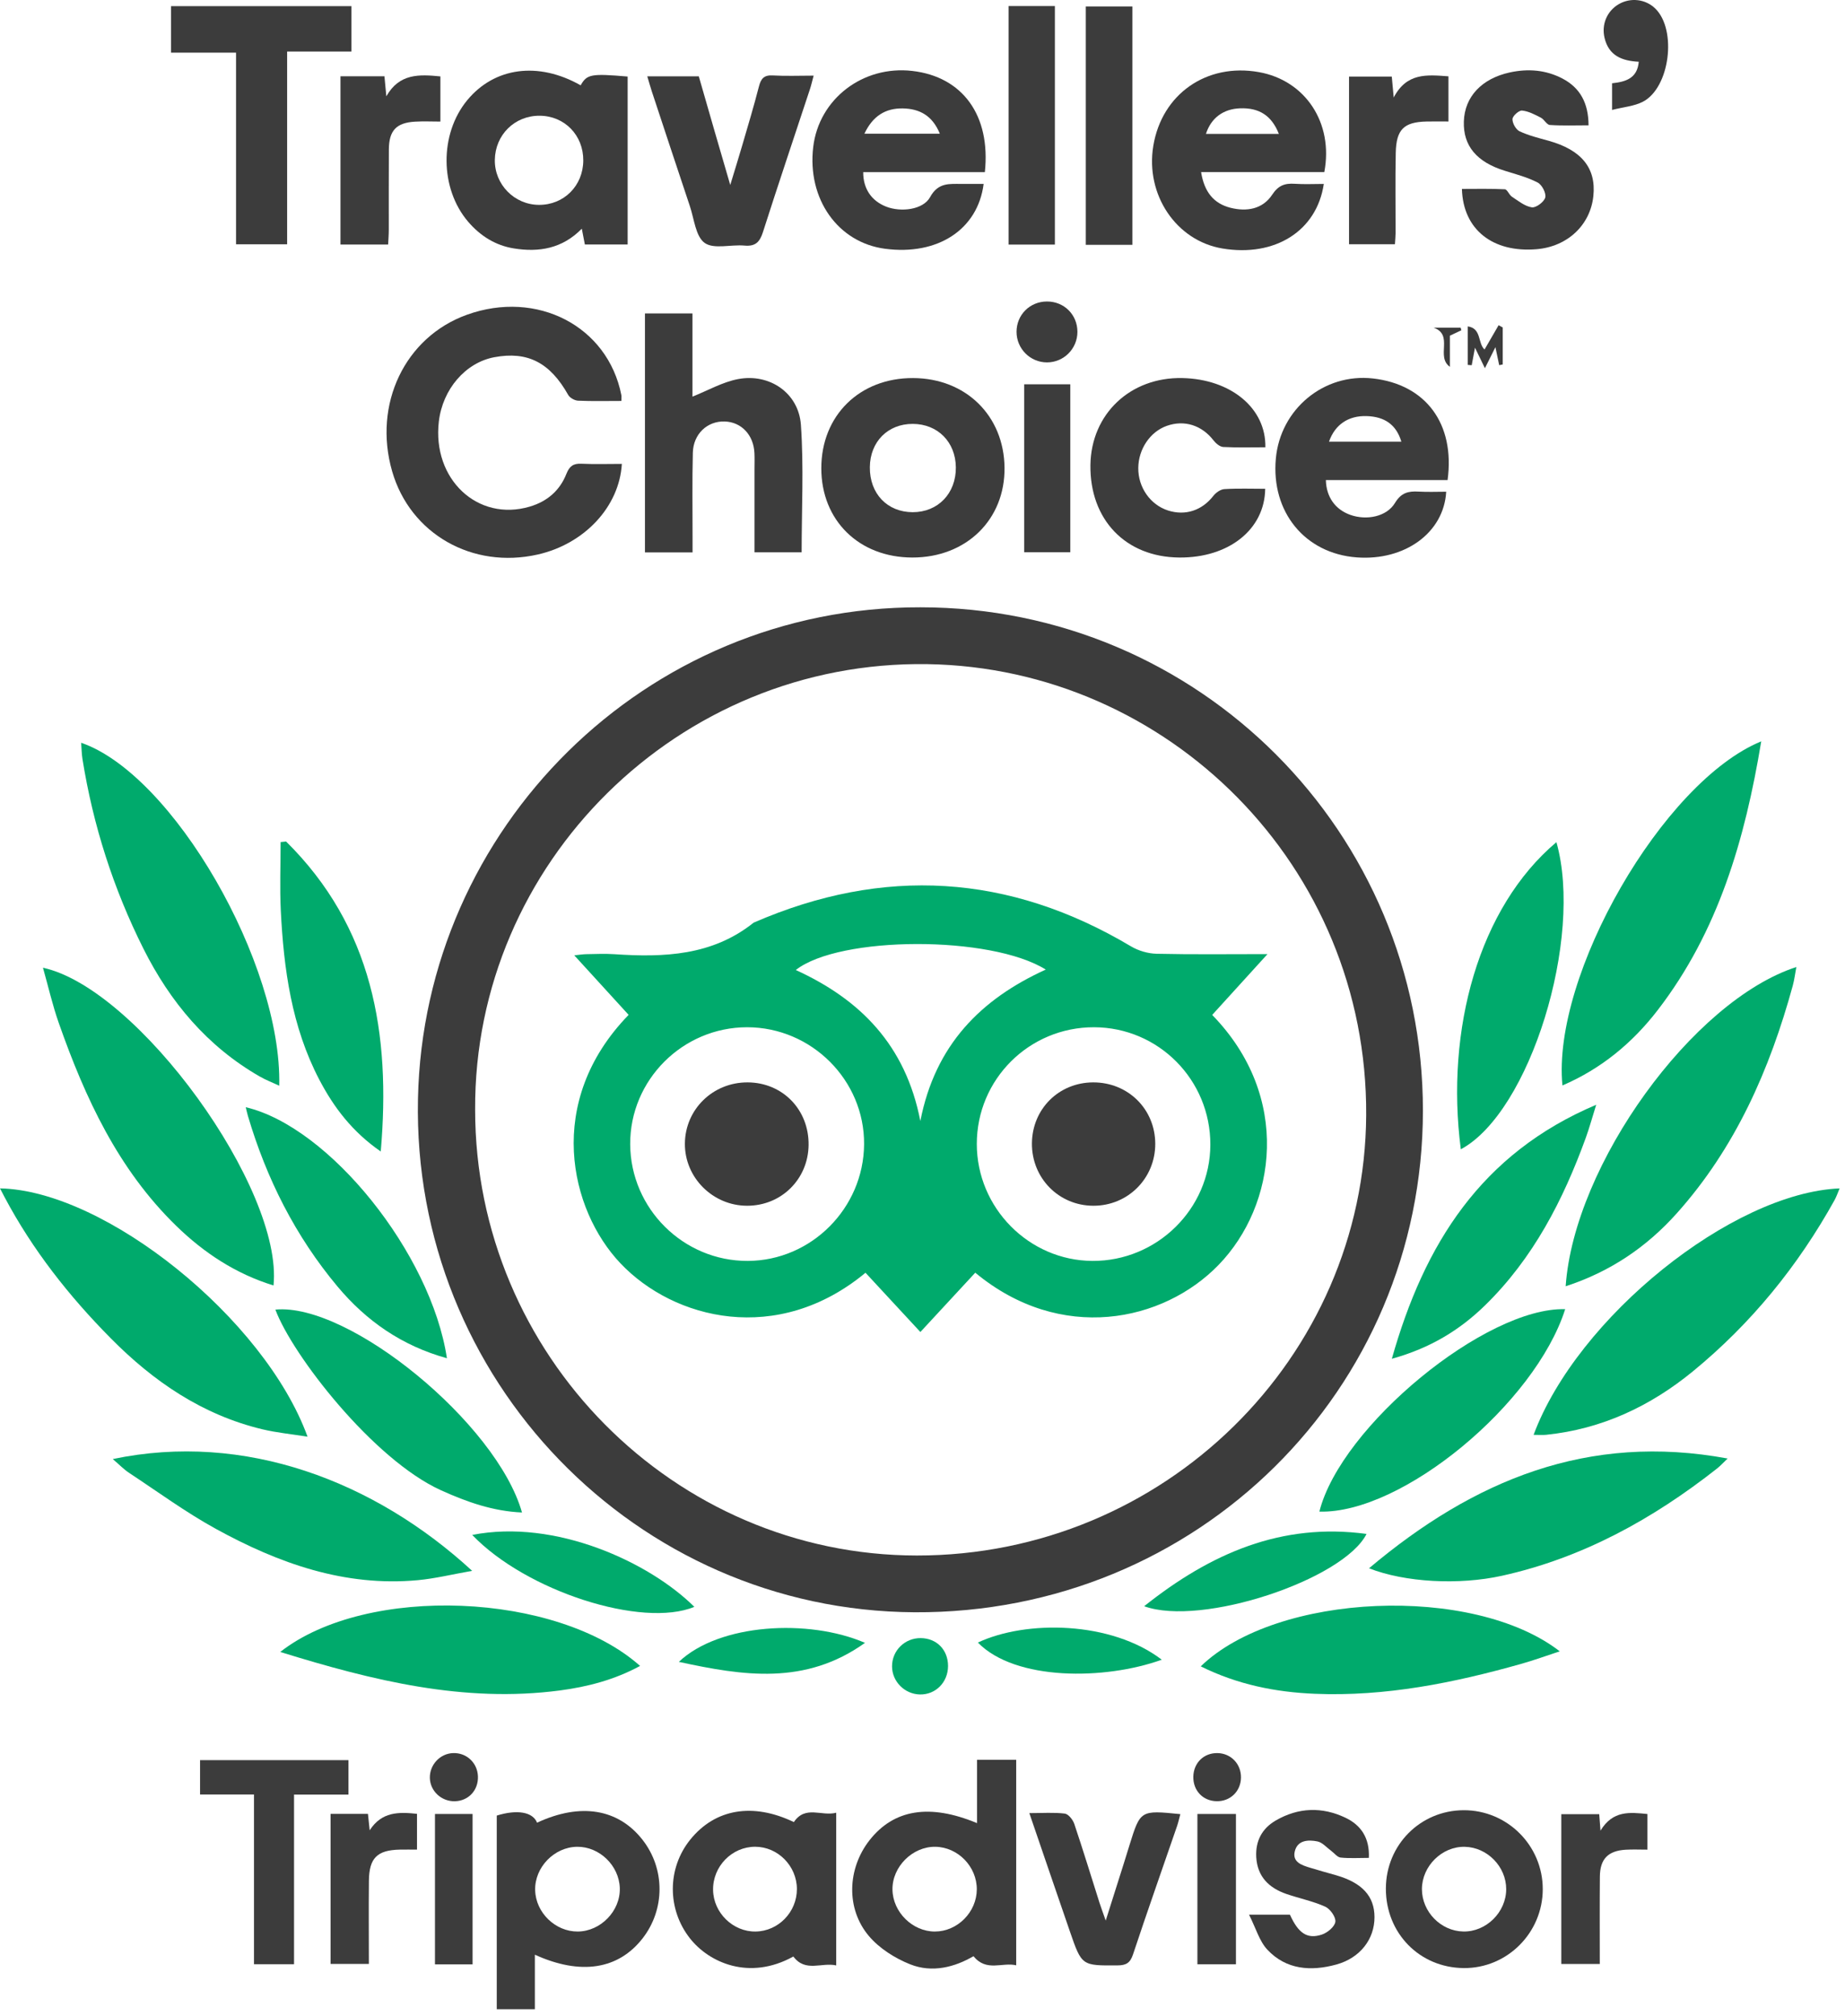 <svg width="65" height="71" viewBox="0 0 65 71" fill="none" xmlns="http://www.w3.org/2000/svg">
<path fill-rule="evenodd" clip-rule="evenodd" d="M32.428 21.39C42.23 21.39 50.134 29.307 50.13 39.121C50.125 48.961 42.177 56.842 32.217 56.786C22.406 56.73 14.517 48.582 14.725 38.703C14.925 29.174 22.728 21.37 32.428 21.39ZM16.739 39.081C16.739 47.715 23.741 54.782 32.301 54.787C41.006 54.792 48.08 47.822 48.131 39.282C48.183 30.488 41.138 23.527 32.68 23.392C23.904 23.252 16.699 30.396 16.739 39.081Z" fill="#3C3C3C"/>
<path fill-rule="evenodd" clip-rule="evenodd" d="M21.892 14.122C21.359 14.122 20.862 14.135 20.367 14.113C20.245 14.107 20.076 14.013 20.018 13.91C19.378 12.772 18.589 12.362 17.413 12.582C16.401 12.772 15.595 13.706 15.461 14.843C15.222 16.878 16.828 18.384 18.659 17.845C19.276 17.664 19.72 17.282 19.954 16.691C20.06 16.424 20.194 16.319 20.481 16.333C20.955 16.355 21.431 16.339 21.908 16.339C21.818 17.853 20.587 19.158 18.948 19.53C16.641 20.054 14.45 18.803 13.815 16.599C13.135 14.238 14.264 11.874 16.447 11.087C18.92 10.196 21.41 11.488 21.89 13.913C21.9 13.961 21.892 14.014 21.892 14.122Z" fill="#3C3C3C"/>
<path fill-rule="evenodd" clip-rule="evenodd" d="M54.029 50.537C55.565 46.406 61.021 42.014 64.81 41.857C64.746 42.008 64.702 42.142 64.635 42.264C63.347 44.586 61.696 46.616 59.643 48.299C58.143 49.529 56.434 50.333 54.478 50.535C54.345 50.549 54.21 50.537 54.029 50.537Z" fill="#00AA6C"/>
<path fill-rule="evenodd" clip-rule="evenodd" d="M2.859 26.161C6.089 27.27 9.94 33.927 9.838 38.24C9.591 38.125 9.358 38.036 9.145 37.913C7.299 36.851 5.993 35.291 5.051 33.41C3.992 31.296 3.278 29.067 2.905 26.732C2.876 26.549 2.875 26.362 2.859 26.161Z" fill="#00AA6C"/>
<path fill-rule="evenodd" clip-rule="evenodd" d="M62.049 26.111C61.476 29.572 60.535 32.808 58.402 35.577C57.515 36.73 56.412 37.644 55.045 38.231C54.666 34.352 58.581 27.534 62.049 26.111Z" fill="#00AA6C"/>
<path fill-rule="evenodd" clip-rule="evenodd" d="M0 41.856C3.703 41.929 9.322 46.443 10.835 50.602C10.265 50.511 9.75 50.462 9.251 50.343C7.131 49.837 5.405 48.657 3.897 47.131C2.431 45.649 1.149 44.023 0.166 42.174C0.119 42.086 0.073 41.996 0 41.856Z" fill="#00AA6C"/>
<path fill-rule="evenodd" clip-rule="evenodd" d="M55.159 45.304C55.455 41.021 59.637 35.241 63.286 34.06C63.241 34.299 63.216 34.512 63.16 34.716C62.349 37.674 61.136 40.434 59.066 42.743C58.011 43.92 56.732 44.792 55.159 45.304Z" fill="#00AA6C"/>
<path fill-rule="evenodd" clip-rule="evenodd" d="M9.636 45.276C8.305 44.866 7.184 44.127 6.204 43.172C4.16 41.181 2.998 38.669 2.07 36.029C1.85 35.403 1.702 34.752 1.514 34.085C4.867 34.811 9.984 41.878 9.636 45.276Z" fill="#00AA6C"/>
<path fill-rule="evenodd" clip-rule="evenodd" d="M48.231 55.237C51.922 52.129 55.949 50.459 60.866 51.371C60.705 51.523 60.606 51.633 60.492 51.723C58.228 53.504 55.756 54.87 52.921 55.499C51.399 55.837 49.497 55.734 48.231 55.237Z" fill="#00AA6C"/>
<path fill-rule="evenodd" clip-rule="evenodd" d="M3.973 51.39C8.62 50.415 13.202 52.169 16.634 55.327C15.934 55.45 15.33 55.599 14.718 55.656C12.138 55.894 9.81 55.06 7.604 53.848C6.542 53.264 5.556 52.541 4.542 51.872C4.362 51.753 4.21 51.593 3.973 51.39Z" fill="#00AA6C"/>
<path fill-rule="evenodd" clip-rule="evenodd" d="M22.722 11.039C23.282 11.039 23.808 11.039 24.396 11.039C24.396 12.061 24.396 13.061 24.396 13.97C24.946 13.751 25.454 13.457 25.998 13.353C27.108 13.14 28.138 13.841 28.216 14.964C28.32 16.444 28.242 17.936 28.242 19.453C27.723 19.453 27.183 19.453 26.581 19.453C26.581 18.472 26.581 17.5 26.581 16.527C26.581 16.338 26.588 16.149 26.579 15.961C26.552 15.32 26.119 14.862 25.528 14.845C24.92 14.827 24.426 15.283 24.409 15.945C24.384 16.923 24.4 17.902 24.399 18.88C24.399 19.064 24.399 19.248 24.399 19.457C23.815 19.457 23.288 19.457 22.722 19.457C22.722 16.669 22.722 13.881 22.722 11.039Z" fill="#3C3C3C"/>
<path fill-rule="evenodd" clip-rule="evenodd" d="M20.457 3.005C20.676 2.613 20.827 2.586 22.112 2.696C22.112 4.655 22.112 6.617 22.112 8.611C21.613 8.611 21.124 8.611 20.605 8.611C20.574 8.451 20.543 8.289 20.497 8.055C19.806 8.761 18.983 8.891 18.105 8.75C17.457 8.646 16.924 8.312 16.494 7.811C15.492 6.642 15.476 4.72 16.462 3.528C17.419 2.37 18.96 2.157 20.457 3.005ZM20.549 5.655C20.555 4.763 19.89 4.08 19.009 4.076C18.132 4.072 17.446 4.749 17.433 5.632C17.421 6.497 18.121 7.211 18.986 7.216C19.866 7.221 20.543 6.545 20.549 5.655Z" fill="#3C3C3C"/>
<path fill-rule="evenodd" clip-rule="evenodd" d="M9.873 58.184C12.927 55.791 19.634 56.079 22.55 58.676C21.653 59.164 20.698 59.412 19.719 59.541C16.351 59.982 13.151 59.2 9.873 58.184Z" fill="#00AA6C"/>
<path fill-rule="evenodd" clip-rule="evenodd" d="M42.303 58.691C44.978 56.096 51.894 55.795 54.951 58.162C54.47 58.32 54.044 58.476 53.608 58.599C51.224 59.273 48.81 59.761 46.316 59.657C44.94 59.6 43.598 59.334 42.303 58.691Z" fill="#00AA6C"/>
<path fill-rule="evenodd" clip-rule="evenodd" d="M50.999 16.909C49.557 16.909 48.134 16.909 46.711 16.909C46.725 17.505 47.042 17.946 47.571 18.134C48.146 18.339 48.855 18.199 49.146 17.714C49.363 17.353 49.618 17.293 49.977 17.315C50.3 17.334 50.624 17.319 50.95 17.319C50.869 18.762 49.493 19.76 47.794 19.632C45.974 19.494 44.778 18.034 44.948 16.155C45.105 14.407 46.644 13.136 48.368 13.33C50.229 13.539 51.267 14.921 50.999 16.909ZM49.37 15.556C49.194 14.964 48.79 14.675 48.147 14.655C47.504 14.636 47.032 14.953 46.821 15.556C47.672 15.556 48.517 15.556 49.37 15.556Z" fill="#3C3C3C"/>
<path fill-rule="evenodd" clip-rule="evenodd" d="M42.315 6.061C42.428 6.768 42.764 7.169 43.349 7.318C43.921 7.463 44.482 7.369 44.82 6.857C45.036 6.53 45.264 6.45 45.613 6.473C45.951 6.496 46.292 6.478 46.638 6.478C46.392 8.138 44.913 9.061 43.066 8.752C41.438 8.48 40.347 6.86 40.631 5.139C40.932 3.313 42.509 2.211 44.351 2.54C45.987 2.832 46.985 4.327 46.656 6.061C45.234 6.061 43.801 6.061 42.315 6.061ZM42.486 4.716C43.339 4.716 44.189 4.716 45.055 4.716C44.8 4.07 44.363 3.792 43.691 3.815C43.096 3.836 42.665 4.156 42.486 4.716Z" fill="#3C3C3C"/>
<path fill-rule="evenodd" clip-rule="evenodd" d="M34.697 6.064C33.248 6.064 31.829 6.064 30.411 6.064C30.409 6.649 30.703 7.075 31.219 7.278C31.743 7.483 32.525 7.389 32.769 6.941C33.053 6.42 33.454 6.478 33.889 6.478C34.142 6.478 34.394 6.478 34.654 6.478C34.447 8.092 33.028 9.005 31.182 8.762C29.518 8.544 28.432 7.005 28.65 5.176C28.851 3.486 30.399 2.298 32.138 2.498C33.91 2.701 34.909 4.06 34.697 6.064ZM30.453 4.71C31.372 4.71 32.22 4.71 33.111 4.71C32.852 4.075 32.401 3.83 31.811 3.819C31.194 3.807 30.747 4.086 30.453 4.71Z" fill="#3C3C3C"/>
<path fill-rule="evenodd" clip-rule="evenodd" d="M28.935 16.494C28.934 14.636 30.285 13.308 32.169 13.316C34.025 13.323 35.369 14.64 35.39 16.47C35.411 18.302 34.041 19.639 32.142 19.637C30.265 19.635 28.935 18.332 28.935 16.494ZM32.155 18.04C33.046 18.041 33.684 17.377 33.675 16.459C33.665 15.567 33.037 14.933 32.158 14.93C31.278 14.927 30.653 15.558 30.645 16.456C30.637 17.387 31.258 18.038 32.155 18.04Z" fill="#3C3C3C"/>
<path fill-rule="evenodd" clip-rule="evenodd" d="M34.421 64.213C34.421 63.448 34.421 62.731 34.421 61.983C34.887 61.983 35.325 61.983 35.801 61.983C35.801 64.373 35.801 66.764 35.801 69.221C35.309 69.102 34.756 69.465 34.296 68.9C33.644 69.281 32.85 69.498 32.066 69.186C31.531 68.973 30.985 68.628 30.616 68.195C29.794 67.228 29.853 65.81 30.634 64.815C31.486 63.73 32.745 63.515 34.421 64.213ZM34.413 66.547C34.417 65.745 33.75 65.058 32.954 65.046C32.148 65.034 31.43 65.75 31.442 66.555C31.454 67.347 32.149 68.033 32.938 68.031C33.732 68.029 34.409 67.348 34.413 66.547Z" fill="#3C3C3C"/>
<path fill-rule="evenodd" clip-rule="evenodd" d="M18.843 68.847C18.843 69.513 18.843 70.125 18.843 70.766C18.385 70.766 17.963 70.766 17.501 70.766C17.501 68.494 17.501 66.222 17.501 63.947C18.221 63.724 18.771 63.819 18.921 64.197C20.446 63.488 21.776 63.703 22.634 64.797C23.435 65.817 23.436 67.251 22.637 68.274C21.786 69.365 20.461 69.583 18.843 68.847ZM20.334 65.046C19.526 65.054 18.832 65.77 18.854 66.576C18.874 67.367 19.566 68.037 20.356 68.031C21.163 68.024 21.86 67.304 21.836 66.502C21.812 65.709 21.12 65.038 20.334 65.046Z" fill="#3C3C3C"/>
<path fill-rule="evenodd" clip-rule="evenodd" d="M6.025 0.217C8.151 0.217 10.252 0.217 12.382 0.217C12.382 0.751 12.382 1.259 12.382 1.814C11.631 1.814 10.902 1.814 10.116 1.814C10.116 4.096 10.116 6.332 10.116 8.605C9.502 8.605 8.944 8.605 8.316 8.605C8.316 6.382 8.316 4.148 8.316 1.855C7.521 1.855 6.792 1.855 6.025 1.855C6.025 1.293 6.025 0.788 6.025 0.217Z" fill="#3C3C3C"/>
<path fill-rule="evenodd" clip-rule="evenodd" d="M44.579 15.754C44.084 15.754 43.588 15.769 43.094 15.743C42.974 15.736 42.833 15.615 42.751 15.509C42.34 14.978 41.726 14.78 41.107 14.999C40.52 15.207 40.108 15.815 40.102 16.483C40.095 17.165 40.526 17.78 41.15 17.98C41.765 18.176 42.349 17.977 42.747 17.465C42.836 17.351 43 17.235 43.136 17.227C43.614 17.198 44.094 17.216 44.573 17.216C44.557 18.649 43.289 19.651 41.548 19.637C39.656 19.622 38.39 18.304 38.416 16.378C38.441 14.581 39.822 13.276 41.657 13.316C43.359 13.353 44.607 14.375 44.579 15.754Z" fill="#3C3C3C"/>
<path fill-rule="evenodd" clip-rule="evenodd" d="M51.465 40.48C50.918 36.256 52.099 31.965 54.833 29.662C55.791 33.044 53.902 39.175 51.465 40.48Z" fill="#00AA6C"/>
<path fill-rule="evenodd" clip-rule="evenodd" d="M15.745 47.839C14.156 47.399 12.904 46.523 11.894 45.317C10.409 43.544 9.388 41.515 8.733 39.3C8.706 39.207 8.686 39.112 8.658 38.998C11.603 39.688 15.186 44.147 15.745 47.839Z" fill="#00AA6C"/>
<path fill-rule="evenodd" clip-rule="evenodd" d="M18.39 53.272C17.37 53.227 16.45 52.903 15.54 52.491C13.151 51.411 10.293 47.721 9.702 46.126C12.299 45.878 17.505 50.141 18.39 53.272Z" fill="#00AA6C"/>
<path fill-rule="evenodd" clip-rule="evenodd" d="M46.482 53.241C47.239 50.228 52.357 46.03 55.142 46.111C54.078 49.447 49.393 53.324 46.482 53.241Z" fill="#00AA6C"/>
<path fill-rule="evenodd" clip-rule="evenodd" d="M49.035 47.858C50.18 43.81 52.179 40.629 56.235 38.911C56.091 39.371 55.994 39.727 55.869 40.072C55.07 42.27 54.016 44.318 52.32 45.975C51.425 46.849 50.385 47.484 49.035 47.858Z" fill="#00AA6C"/>
<path fill-rule="evenodd" clip-rule="evenodd" d="M10.08 29.64C13.122 32.648 13.774 36.391 13.414 40.557C12.412 39.865 11.759 39.002 11.249 38.027C10.273 36.161 9.995 34.127 9.892 32.061C9.853 31.262 9.886 30.46 9.886 29.659C9.951 29.652 10.015 29.646 10.08 29.64Z" fill="#00AA6C"/>
<path fill-rule="evenodd" clip-rule="evenodd" d="M27.968 64.176C28.374 63.571 28.949 63.984 29.46 63.846C29.46 65.665 29.46 67.411 29.46 69.225C28.945 69.107 28.376 69.481 27.95 68.911C26.396 69.771 24.98 69.124 24.31 68.275C23.503 67.253 23.499 65.81 24.316 64.796C25.196 63.704 26.524 63.483 27.968 64.176ZM28.075 66.532C28.072 65.722 27.406 65.047 26.607 65.045C25.784 65.044 25.108 65.738 25.122 66.57C25.136 67.372 25.823 68.042 26.619 68.031C27.422 68.02 28.077 67.346 28.075 66.532Z" fill="#3C3C3C"/>
<path fill-rule="evenodd" clip-rule="evenodd" d="M55.965 4.414C55.484 4.414 55.041 4.432 54.602 4.402C54.491 4.394 54.404 4.206 54.284 4.144C54.073 4.036 53.849 3.916 53.622 3.894C53.512 3.884 53.289 4.084 53.285 4.194C53.28 4.339 53.406 4.564 53.536 4.625C53.858 4.776 54.212 4.862 54.557 4.958C55.715 5.28 56.237 5.919 56.135 6.902C56.029 7.928 55.223 8.685 54.139 8.777C52.597 8.908 51.543 8.092 51.504 6.654C52.008 6.654 52.513 6.641 53.016 6.667C53.102 6.671 53.166 6.864 53.266 6.929C53.49 7.076 53.721 7.267 53.969 7.303C54.116 7.324 54.402 7.109 54.44 6.955C54.478 6.804 54.324 6.508 54.174 6.43C53.814 6.243 53.41 6.138 53.018 6.016C52.026 5.709 51.544 5.138 51.572 4.278C51.599 3.406 52.204 2.766 53.191 2.551C53.834 2.412 54.456 2.46 55.041 2.764C55.677 3.095 55.962 3.641 55.965 4.414Z" fill="#3C3C3C"/>
<path fill-rule="evenodd" clip-rule="evenodd" d="M22.804 2.689C23.428 2.689 24.006 2.689 24.619 2.689C24.8 3.316 24.979 3.94 25.159 4.564C25.335 5.173 25.513 5.781 25.727 6.515C25.889 5.981 26.023 5.555 26.148 5.125C26.35 4.434 26.558 3.744 26.737 3.047C26.808 2.772 26.913 2.64 27.221 2.657C27.681 2.684 28.144 2.664 28.665 2.664C28.612 2.859 28.58 3.004 28.534 3.143C27.981 4.821 27.416 6.495 26.878 8.177C26.766 8.527 26.612 8.685 26.229 8.65C25.753 8.606 25.151 8.787 24.827 8.557C24.507 8.329 24.456 7.712 24.304 7.26C23.852 5.911 23.407 4.559 22.96 3.208C22.908 3.048 22.863 2.885 22.804 2.689Z" fill="#3C3C3C"/>
<path fill-rule="evenodd" clip-rule="evenodd" d="M48.825 66.514C48.83 64.979 50.039 63.765 51.563 63.758C53.1 63.752 54.352 65 54.352 66.538C54.351 68.078 53.096 69.332 51.566 69.318C50.01 69.304 48.82 68.088 48.825 66.514ZM53.064 66.54C53.065 65.747 52.399 65.064 51.606 65.047C50.802 65.029 50.096 65.727 50.095 66.537C50.095 67.332 50.757 68.013 51.55 68.03C52.356 68.048 53.062 67.353 53.064 66.54Z" fill="#3C3C3C"/>
<path fill-rule="evenodd" clip-rule="evenodd" d="M8.948 63.205C8.295 63.205 7.686 63.205 7.048 63.205C7.048 62.781 7.048 62.41 7.048 61.995C8.776 61.995 10.512 61.995 12.277 61.995C12.277 62.38 12.277 62.767 12.277 63.207C11.64 63.207 11.03 63.207 10.359 63.207C10.359 65.222 10.359 67.185 10.359 69.182C9.862 69.182 9.428 69.182 8.948 69.182C8.948 67.189 8.948 65.224 8.948 63.205Z" fill="#3C3C3C"/>
<path fill-rule="evenodd" clip-rule="evenodd" d="M48.225 65.437C47.874 65.437 47.549 65.459 47.23 65.426C47.112 65.413 47.009 65.27 46.897 65.188C46.738 65.072 46.59 64.893 46.413 64.857C46.089 64.791 45.707 64.809 45.614 65.214C45.529 65.586 45.861 65.694 46.145 65.781C46.456 65.878 46.77 65.962 47.083 66.052C47.991 66.317 48.42 66.786 48.424 67.517C48.428 68.296 47.92 68.962 47.08 69.193C46.19 69.438 45.316 69.38 44.65 68.671C44.369 68.371 44.248 67.92 44.004 67.437C44.599 67.437 45.018 67.437 45.445 67.437C45.74 68.09 46.054 68.312 46.573 68.137C46.769 68.072 47.022 67.86 47.045 67.688C47.067 67.523 46.864 67.235 46.689 67.156C46.256 66.961 45.779 66.865 45.326 66.71C44.709 66.498 44.298 66.102 44.258 65.411C44.227 64.844 44.46 64.402 44.944 64.121C45.742 63.657 46.581 63.631 47.405 64.025C47.954 64.287 48.257 64.742 48.225 65.437Z" fill="#3C3C3C"/>
<path fill-rule="evenodd" clip-rule="evenodd" d="M37.164 8.615C36.617 8.615 36.093 8.615 35.532 8.615C35.532 5.814 35.532 3.026 35.532 0.214C36.081 0.214 36.607 0.214 37.164 0.214C37.164 3.016 37.164 5.801 37.164 8.615Z" fill="#3C3C3C"/>
<path fill-rule="evenodd" clip-rule="evenodd" d="M39.895 8.624C39.317 8.624 38.806 8.624 38.253 8.624C38.253 5.826 38.253 3.045 38.253 0.227C38.785 0.227 39.323 0.227 39.895 0.227C39.895 3.017 39.895 5.801 39.895 8.624Z" fill="#3C3C3C"/>
<path fill-rule="evenodd" clip-rule="evenodd" d="M36.264 63.86C36.735 63.86 37.129 63.83 37.512 63.877C37.639 63.893 37.796 64.09 37.846 64.236C38.157 65.16 38.442 66.093 38.737 67.022C38.787 67.179 38.846 67.333 38.955 67.645C39.2 66.875 39.398 66.251 39.594 65.627C39.662 65.415 39.725 65.202 39.792 64.989C40.176 63.755 40.176 63.755 41.584 63.896C41.544 64.042 41.514 64.182 41.468 64.317C40.95 65.822 40.419 67.323 39.918 68.833C39.818 69.137 39.676 69.222 39.372 69.224C38.115 69.232 38.112 69.243 37.697 68.04C37.228 66.681 36.764 65.321 36.264 63.86Z" fill="#3C3C3C"/>
<path fill-rule="evenodd" clip-rule="evenodd" d="M11.995 2.686C12.524 2.686 13.016 2.686 13.544 2.686C13.564 2.898 13.583 3.095 13.611 3.392C14.068 2.584 14.767 2.617 15.515 2.691C15.515 3.191 15.515 3.697 15.515 4.282C15.223 4.282 14.92 4.267 14.62 4.285C13.962 4.324 13.705 4.596 13.7 5.263C13.693 6.205 13.699 7.148 13.697 8.09C13.697 8.257 13.683 8.424 13.674 8.613C13.103 8.613 12.565 8.613 11.995 8.613C11.995 6.639 11.995 4.694 11.995 2.686Z" fill="#3C3C3C"/>
<path fill-rule="evenodd" clip-rule="evenodd" d="M51.029 2.688C51.029 3.223 51.029 3.714 51.029 4.279C50.756 4.279 50.506 4.274 50.257 4.28C49.461 4.299 49.191 4.555 49.173 5.379C49.153 6.322 49.169 7.265 49.167 8.208C49.166 8.327 49.154 8.446 49.144 8.603C48.614 8.603 48.092 8.603 47.527 8.603C47.527 6.647 47.527 4.688 47.527 2.697C48.019 2.697 48.508 2.697 49.033 2.697C49.051 2.891 49.069 3.086 49.101 3.434C49.56 2.556 50.267 2.632 51.029 2.688Z" fill="#3C3C3C"/>
<path fill-rule="evenodd" clip-rule="evenodd" d="M16.637 54.062C19.566 53.487 22.877 55.022 24.462 56.595C22.628 57.356 18.532 56.044 16.637 54.062Z" fill="#00AA6C"/>
<path fill-rule="evenodd" clip-rule="evenodd" d="M40.309 56.573C42.653 54.708 45.15 53.622 48.144 54.027C47.329 55.639 42.321 57.308 40.309 56.573Z" fill="#00AA6C"/>
<path fill-rule="evenodd" clip-rule="evenodd" d="M58.04 63.892C58.04 64.331 58.04 64.705 58.04 65.147C57.77 65.147 57.52 65.135 57.271 65.15C56.652 65.187 56.369 65.476 56.364 66.097C56.355 67.108 56.361 68.12 56.361 69.174C55.904 69.174 55.472 69.174 55.005 69.174C55.005 67.422 55.005 65.68 55.005 63.898C55.446 63.898 55.88 63.898 56.341 63.898C56.354 64.062 56.367 64.225 56.386 64.478C56.821 63.757 57.422 63.831 58.04 63.892Z" fill="#3C3C3C"/>
<path fill-rule="evenodd" clip-rule="evenodd" d="M37.707 13.536C37.707 15.522 37.707 17.471 37.707 19.451C37.164 19.451 36.642 19.451 36.082 19.451C36.082 17.488 36.082 15.527 36.082 13.536C36.609 13.536 37.132 13.536 37.707 13.536Z" fill="#3C3C3C"/>
<path fill-rule="evenodd" clip-rule="evenodd" d="M11.646 63.888C12.092 63.888 12.514 63.888 12.963 63.888C12.982 64.059 12.998 64.22 13.024 64.465C13.451 63.806 14.042 63.817 14.691 63.885C14.691 64.292 14.691 64.691 14.691 65.146C14.486 65.146 14.285 65.142 14.085 65.146C13.288 65.163 13.005 65.44 12.997 66.246C12.987 67.206 12.995 68.167 12.995 69.172C12.531 69.172 12.1 69.172 11.646 69.172C11.646 67.41 11.646 65.664 11.646 63.888Z" fill="#3C3C3C"/>
<path fill-rule="evenodd" clip-rule="evenodd" d="M15.324 69.187C15.324 67.403 15.324 65.664 15.324 63.891C15.772 63.891 16.192 63.891 16.649 63.891C16.649 65.65 16.649 67.403 16.649 69.187C16.225 69.187 15.803 69.187 15.324 69.187Z" fill="#3C3C3C"/>
<path fill-rule="evenodd" clip-rule="evenodd" d="M43.543 69.184C43.082 69.184 42.646 69.184 42.185 69.184C42.185 67.409 42.185 65.667 42.185 63.891C42.646 63.891 43.082 63.891 43.543 63.891C43.543 65.666 43.543 67.409 43.543 69.184Z" fill="#3C3C3C"/>
<path fill-rule="evenodd" clip-rule="evenodd" d="M30.474 57.863C28.367 59.37 26.177 59.024 23.916 58.533C25.341 57.18 28.488 57.006 30.474 57.863Z" fill="#00AA6C"/>
<path fill-rule="evenodd" clip-rule="evenodd" d="M40.93 58.457C38.917 59.181 35.77 59.204 34.451 57.853C36.144 57.056 39.139 57.09 40.93 58.457Z" fill="#00AA6C"/>
<path fill-rule="evenodd" clip-rule="evenodd" d="M56.794 3.872C56.794 3.472 56.794 3.219 56.794 2.933C57.262 2.883 57.684 2.768 57.734 2.175C57.147 2.146 56.679 1.964 56.529 1.336C56.416 0.866 56.611 0.391 57.029 0.147C57.445 -0.095 57.97 -0.034 58.313 0.298C59.088 1.049 58.831 3.098 57.874 3.586C57.572 3.741 57.204 3.768 56.794 3.872Z" fill="#3C3C3C"/>
<path fill-rule="evenodd" clip-rule="evenodd" d="M36.886 10.619C37.49 10.618 37.957 11.084 37.958 11.687C37.958 12.282 37.478 12.764 36.886 12.764C36.294 12.764 35.814 12.282 35.813 11.688C35.813 11.088 36.283 10.619 36.886 10.619Z" fill="#3C3C3C"/>
<path fill-rule="evenodd" clip-rule="evenodd" d="M33.4 58.675C33.4 59.252 32.963 59.694 32.405 59.681C31.868 59.668 31.428 59.223 31.427 58.692C31.426 58.133 31.878 57.689 32.441 57.696C33.001 57.703 33.398 58.109 33.4 58.675Z" fill="#00AA6C"/>
<path fill-rule="evenodd" clip-rule="evenodd" d="M16.029 63.442C15.557 63.455 15.158 63.089 15.144 62.628C15.13 62.161 15.501 61.762 15.963 61.746C16.438 61.73 16.82 62.088 16.838 62.564C16.856 63.052 16.509 63.428 16.029 63.442Z" fill="#3C3C3C"/>
<path fill-rule="evenodd" clip-rule="evenodd" d="M43.72 62.614C43.711 63.095 43.341 63.451 42.86 63.441C42.377 63.431 42.032 63.066 42.041 62.577C42.051 62.088 42.412 61.737 42.895 61.746C43.371 61.756 43.729 62.133 43.72 62.614Z" fill="#3C3C3C"/>
<path fill-rule="evenodd" clip-rule="evenodd" d="M52.684 12.228C52.556 12.485 52.461 12.675 52.314 12.969C52.178 12.688 52.087 12.5 51.964 12.246C51.919 12.489 51.884 12.677 51.849 12.864C51.802 12.86 51.755 12.856 51.708 12.852C51.708 12.418 51.708 11.983 51.708 11.496C52.201 11.562 52.056 12.09 52.301 12.31C52.465 12.027 52.631 11.741 52.797 11.454C52.845 11.481 52.894 11.508 52.942 11.534C52.942 11.968 52.942 12.403 52.942 12.837C52.901 12.845 52.859 12.853 52.817 12.862C52.778 12.673 52.738 12.485 52.684 12.228Z" fill="#3C3C3C"/>
<path fill-rule="evenodd" clip-rule="evenodd" d="M50.508 11.541C50.824 11.541 51.142 11.541 51.459 11.541C51.468 11.572 51.476 11.602 51.484 11.633C51.366 11.689 51.248 11.744 51.08 11.823C51.08 12.147 51.08 12.495 51.08 12.92C50.574 12.561 51.225 11.796 50.508 11.541Z" fill="#3C3C3C"/>
<path fill-rule="evenodd" clip-rule="evenodd" d="M22.147 35.745C21.526 35.065 20.904 34.384 20.232 33.648C20.416 33.63 20.54 33.608 20.664 33.607C20.99 33.602 21.318 33.586 21.642 33.608C23.39 33.726 25.095 33.662 26.551 32.497C31.126 30.507 35.555 30.776 39.847 33.333C40.109 33.488 40.444 33.586 40.747 33.593C42.011 33.622 43.276 33.605 44.654 33.605C43.954 34.374 43.329 35.062 42.706 35.747C45.511 38.625 44.967 42.45 42.932 44.551C40.982 46.564 37.369 47.323 34.359 44.826C33.725 45.511 33.088 46.198 32.425 46.915C31.763 46.2 31.127 45.513 30.492 44.828C27.397 47.396 23.741 46.483 21.856 44.493C20.079 42.617 19.169 38.808 22.147 35.745ZM38.541 36.181C36.259 36.177 34.413 38.014 34.413 40.291C34.413 42.542 36.249 44.399 38.486 44.411C40.76 44.423 42.635 42.578 42.641 40.32C42.648 38.036 40.815 36.185 38.541 36.181ZM26.321 36.181C24.048 36.181 22.19 38.041 22.202 40.304C22.215 42.573 24.08 44.421 26.347 44.411C28.583 44.401 30.425 42.553 30.442 40.304C30.46 38.05 28.591 36.181 26.321 36.181ZM36.842 34.15C34.912 32.94 29.573 32.955 28.036 34.165C30.308 35.203 31.905 36.81 32.424 39.484C32.947 36.805 34.551 35.192 36.842 34.15Z" fill="#00AA6C"/>
<path fill-rule="evenodd" clip-rule="evenodd" d="M40.7 40.287C40.701 41.505 39.734 42.472 38.517 42.468C37.301 42.465 36.346 41.493 36.355 40.27C36.365 39.061 37.3 38.129 38.509 38.123C39.74 38.118 40.698 39.064 40.7 40.287Z" fill="#3C3C3C"/>
<path fill-rule="evenodd" clip-rule="evenodd" d="M26.345 38.123C27.575 38.131 28.502 39.086 28.487 40.329C28.472 41.534 27.526 42.469 26.322 42.468C25.114 42.468 24.121 41.477 24.129 40.281C24.137 39.071 25.119 38.115 26.345 38.123Z" fill="#3C3C3C"/>
</svg>